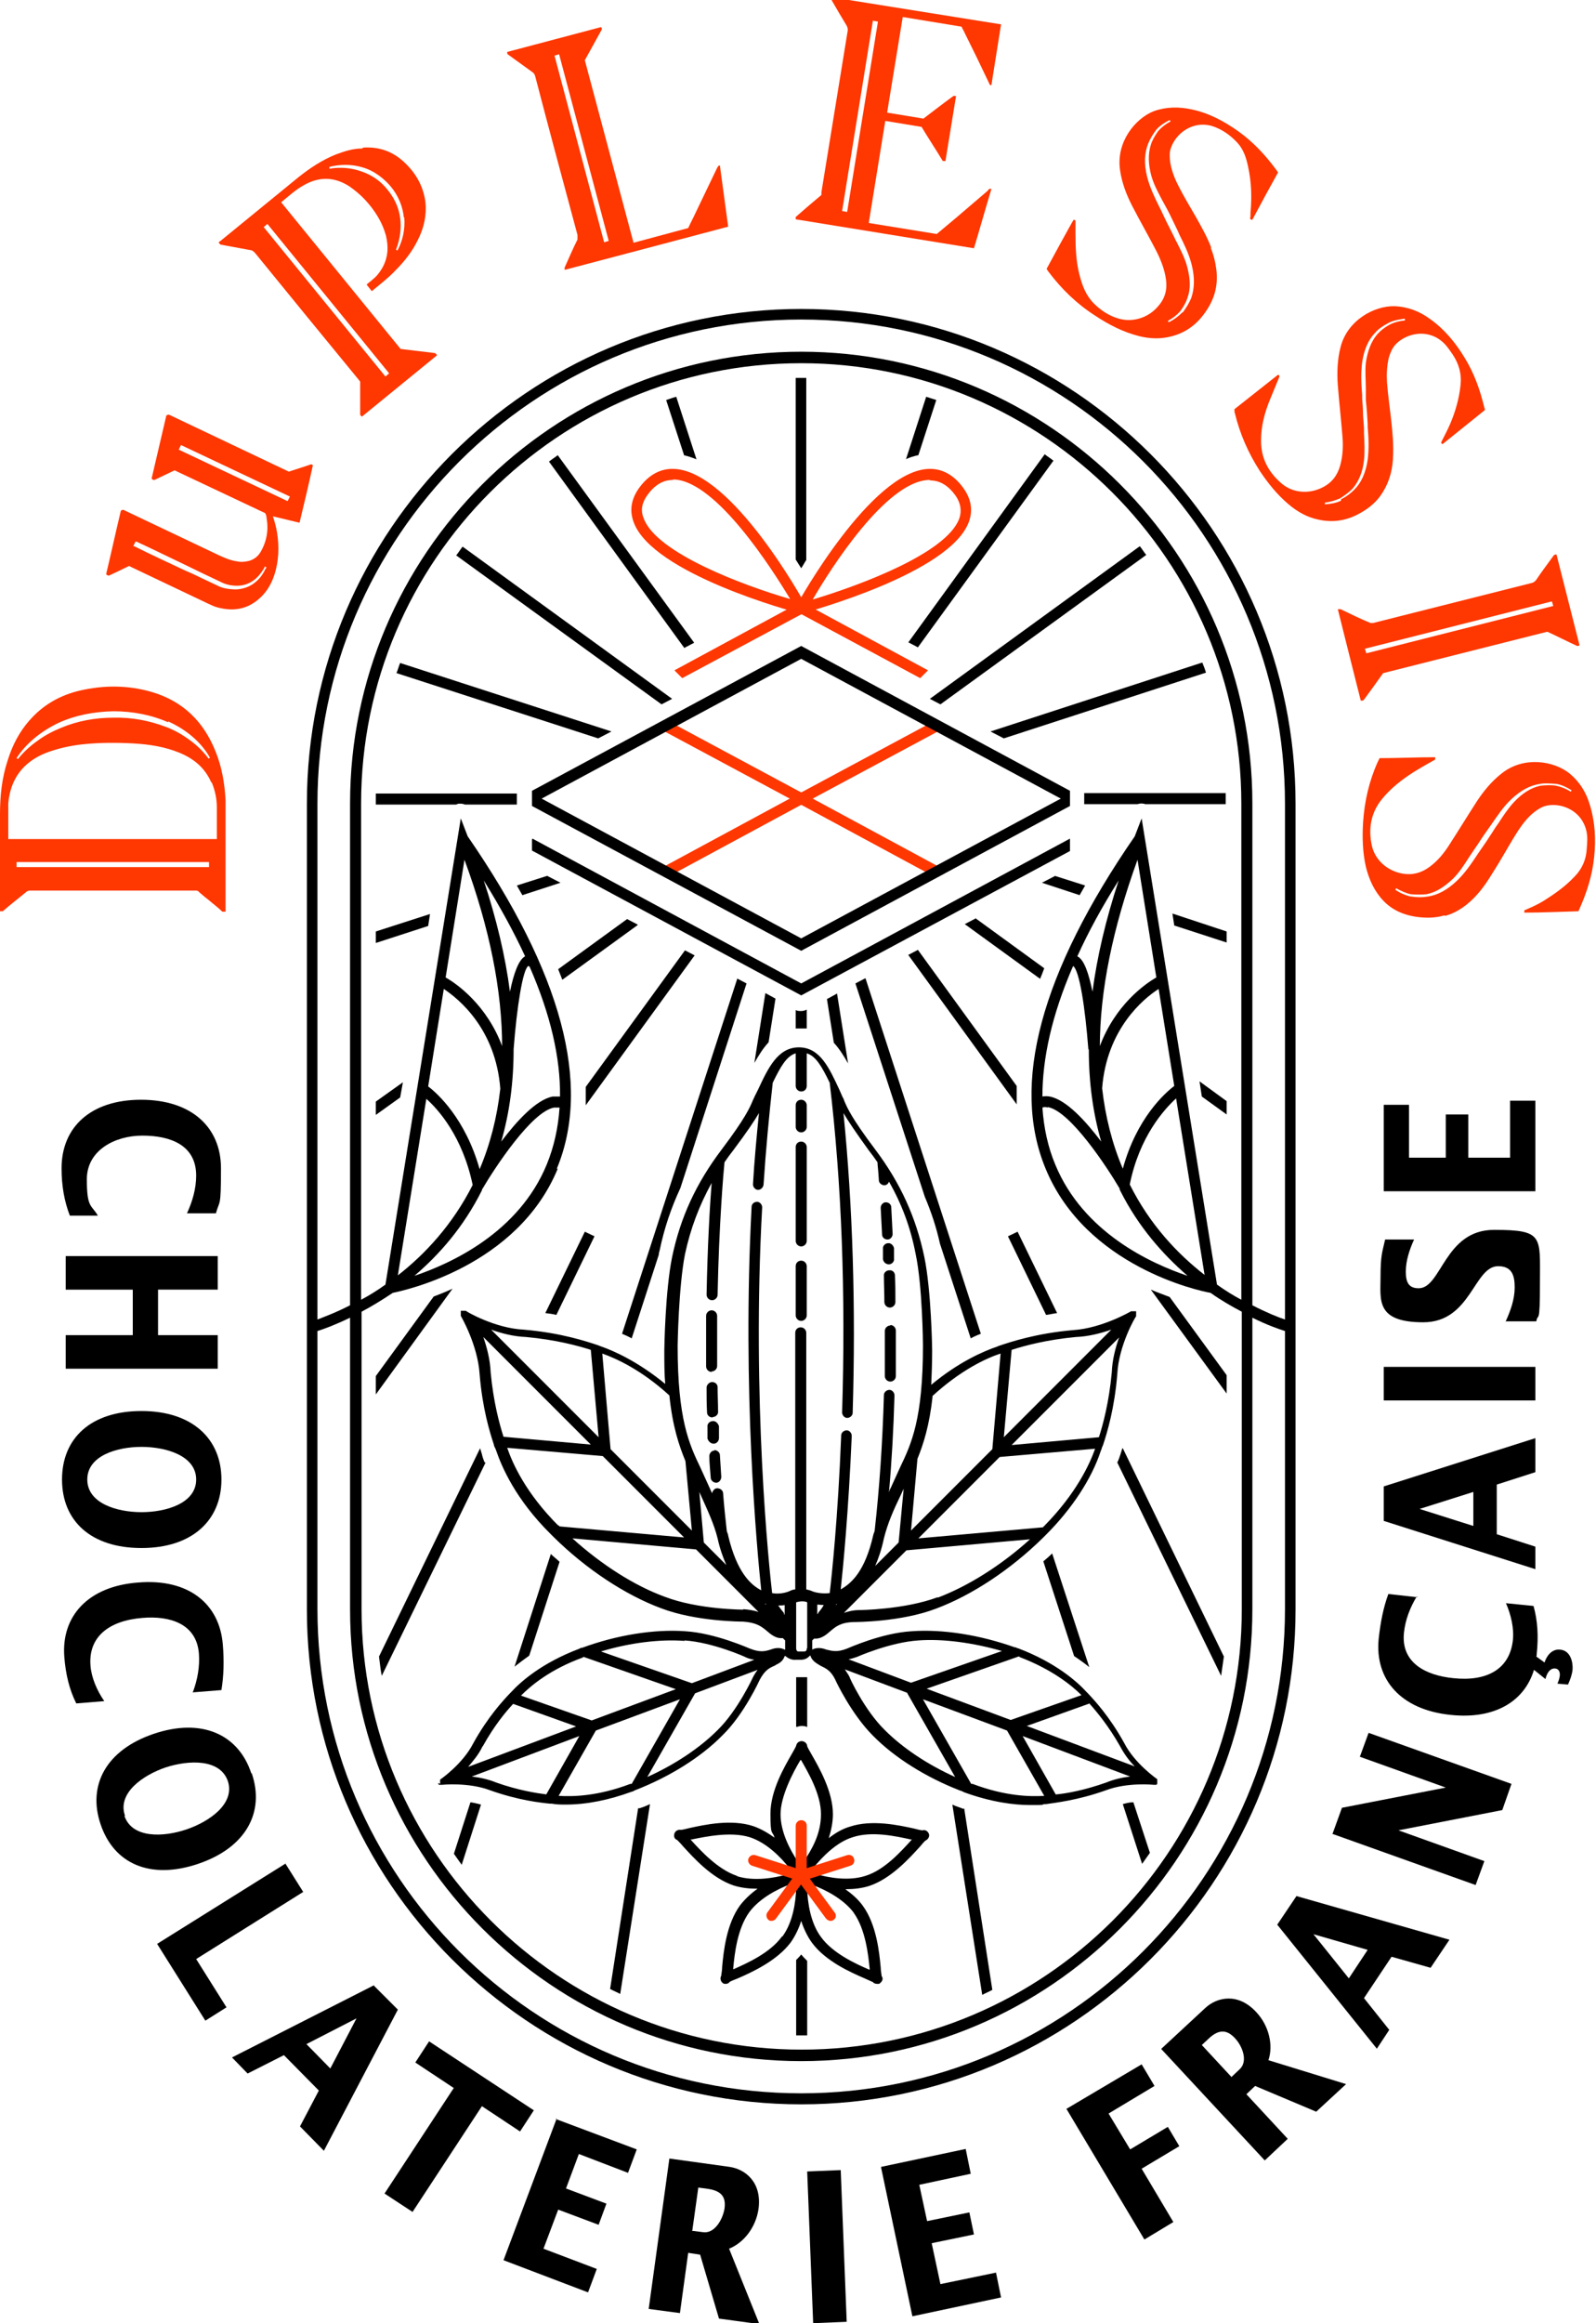 <?xml version="1.0" encoding="UTF-8"?>
<svg id="Calque_1" xmlns="http://www.w3.org/2000/svg" version="1.1" viewBox="0 0 347.4 505.3">
  <!-- Generator: Adobe Illustrator 29.1.0, SVG Export Plug-In . SVG Version: 2.1.0 Build 142)  -->
  <defs>
    <style>
      .st0 {
        fill: #ff3700;
      }
    </style>
  </defs>
  <g>
    <path class="st0" d="M156.2,36.3c-1.6,3.3-3.2,6.7-4.8,10-.5,1.1-1.1,2.2-1.6,3.3l-11.9,3.2-10.6-39.7c1.2-2.2,2.5-4.5,3.7-6.7,0-.2,0-.4-.2-.5l-20.4,5.4c0,.2,0,.4.1.5,1.8,1.3,3.6,2.6,5.4,3.9.3.2.5.5.6.9,3,11.5,6.1,23,9.2,34.5,0,.4,0,.7,0,1-1,2-1.9,4.1-2.8,6.1v.5c.1,0,35.6-9.4,35.6-9.4-.6-4.5-1.2-8.9-1.8-13.3-.4,0-.4.2-.5.4ZM132.5,52.4l-1,.3-10.8-40.6,1-.3,10.8,40.6Z"/>
    <path class="st0" d="M263.7,54c-.9-2.4-2.2-4.7-3.5-7-1.2-2.1-2.5-4.2-3.6-6.4-.9-1.7-1.6-3.5-1.9-5.4-.1-1.1-.2-2.1.2-3.1,1.1-3.1,4.7-5.9,8.9-4.7,2.2.7,4,2,5.5,3.6,1.4,1.5,2,3.4,2.4,5.4.7,3.2.8,6.5.5,9.8,0,.5,0,1-.1,1.4.1.1.2.2.5.2,1.8-3.4,3.7-6.9,5.6-10.3-.2-.2-.3-.5-.5-.7-2.3-3.1-4.9-5.9-8.1-8.2-3.1-2.2-6.4-4-10.2-4.8-2.8-.6-5.5-.6-8.3.4-4,1.6-8.2,6.7-7.3,12.8.4,2.8,1.4,5.4,2.7,7.9,1.7,3.3,3.5,6.4,5.2,9.7,1,2,1.8,4,2.1,6.2.3,2.2-.2,4.1-1.7,5.8-2.1,2.5-5.5,3.6-8.6,2.7-2.1-.6-3.9-1.8-5.4-3.3-1.7-1.7-2.5-3.8-3.1-6.1-.8-3-.9-6.1-.9-9.3,0-.9,0-1.8,0-2.6-.1-.1-.2-.2-.4-.2-.3.4-5.6,10.1-5.9,10.7.2.2.3.5.5.7,2.8,3.7,6.1,6.9,10,9.4,3,2,6.1,3.6,9.6,4.5,2.4.6,4.8.7,7.3,0,3.3-.9,5.7-2.9,7.5-5.7,1.7-2.6,2.4-5.3,2.1-8.4-.2-1.8-.6-3.5-1.3-5.2ZM257.3,68c-.8.8-1.7,1.5-2.9,2.1l-.2-.3c1.1-.6,2-1.3,2.7-2.1.8-1.1,1.3-2,1.6-3,.7-1.9.6-4.1-.1-6.7-.5-1.9-1.4-3.6-2.3-5.4-.2-.3-.3-.6-.5-1l-1.2-2.4c-.6-1.1-1.1-2.3-1.7-3.5l-.3-.6c-1.1-2.2-2.1-4.3-2.7-6.6-.7-2.8-.6-5.2.2-7.2.4-1,.9-1.9,1.8-3.1.7-.8,1.7-1.5,2.9-2.1l.2.3c-1.1.6-2,1.3-2.7,2.1-.7,1-1.3,2-1.6,3-.6,1.9-.6,4.1.1,6.7.5,1.8,1.4,3.5,2.3,5.2.2.4.4.7.6,1.1l.6,1.1c.8,1.5,1.5,3.1,2.3,4.7l.3.7c1,2,2.1,4.2,2.7,6.6h0c.7,2.8.6,5.2-.1,7.2-.4,1-1,2-1.8,3.1Z"/>
    <path class="st0" d="M215.1,41.4c-2.3,2-4.6,3.9-6.9,5.9-1.4,1.2-2.9,2.4-4.3,3.6l-14.8-2.4,3.6-22.2,7.9,1.3c1.5,2.5,3.1,4.9,4.6,7.4.2,0,.4.1.6,0l2.3-14.1c-.2,0-.4-.1-.6,0-2.2,1.6-4.4,3.3-6.5,4.9l-7.9-1.3,3.4-20.8,12.8,2.1c.2.5.5.9.7,1.4,1.8,3.6,3.6,7.3,5.3,10.9.1.2.1.5.5.4l2.1-13.2L181-.6c0,.2-.1.4,0,.6,1.1,1.9,2.2,3.8,3.3,5.6.2.4.3.8.2,1.2-1.9,11.7-3.8,23.3-5.7,35v.6c-1.9,1.6-3.8,3.2-5.6,4.8,0,.2,0,.4,0,.5l38.8,6.3c1.3-4.3,2.5-8.6,3.8-12.9-.4-.1-.5,0-.7.2ZM184.4,46.1l-1.1-.2,6.7-41.4,1.1.2-6.7,41.4Z"/>
    <path class="st0" d="M78.8,32.3c-2,0-3.8.6-5.7,1.3-3,1.2-5.7,3-8.2,5-5.6,4.6-11.3,9.2-16.9,13.8-.2.1-.3.2-.4.4l.4.4c2.1.4,4.3.8,6.5,1.2.4,0,.7.3,1,.6,7.5,9.2,15,18.4,22.5,27.5l.4.5c0,2.4,0,4.8,0,7.2.1.2.2.3.4.4l16.3-13.3c0-.2-.2-.3-.4-.5-2.5-.3-5.1-.6-7.5-.9l-26-31.9c1.6-1.3,3.1-2.7,4.9-3.7,3.3-1.9,6.6-1.9,9.9.2,1.3.9,2.5,1.9,3.6,3.1,2,2.2,3.6,4.7,4.4,7.6.6,2.5.5,4.8-.8,7.1-.6,1-1.2,1.8-2.1,2.5-.4.4-.9.7-1.3,1.1l1.1,1.4c.1,0,.2-.1.3-.2,1.7-1.4,3.4-2.7,4.9-4.3,2-2,3.7-4.2,4.9-6.7,1.3-2.6,1.9-5.3,1.6-8.2-.5-3.5-2.1-6.3-4.7-8.7-2.5-2.3-5.4-3.3-8.8-3.1ZM84.7,81.2l-.8.7-26.5-32.5.8-.7,26.5,32.5ZM88,47.3c.2,2.5-.3,5-1.5,7.2l-.3-.2c.9-2.3,1.2-4.7.9-6.9-.3-2.3-1.3-4.4-2.8-6.2-1.5-1.9-3.5-3.2-5.6-3.9-2.2-.8-4.6-1-7-.6v-.4c2.3-.6,4.9-.6,7.2.1,2.8.8,4.9,2.7,6.1,4.1,1.7,2,2.7,4.5,2.9,6.8Z"/>
    <path class="st0" d="M6.4,156.7c-2.2,2.5-3.7,5.4-4.7,8.6C.4,169.2,0,173.1,0,177.1c0,6.8,0,13.7,0,20.5,0,.2,0,.4,0,.6.2,0,.4,0,.6,0,1.6-1.4,3.3-2.7,5-4.1.3-.3.6-.4,1-.4,3.5,0,7.1,0,10.6,0,8.4,0,16.8,0,25.2,0,.4,0,.7,0,.9.3.8.7,1.5,1.3,2.3,1.9.9.8,1.9,1.5,2.8,2.4h.7c0-5.3,0-10.6,0-15.9,0-2.8,0-5.5,0-8.3-.2-3.7-.8-7.3-2.2-10.7-2.6-6.5-7.1-10.9-13.9-12.9-5.2-1.5-10.4-1.5-15.6-.3-4.3,1-8,3.1-10.9,6.4ZM45.5,187.5v1.1H3.6v-1.1h42ZM46.1,170.2c.7,1.7,1.1,3.5,1.1,5.4,0,2.2,0,4.4,0,6.5,0,.1,0,.3,0,.4H1.8c0-.7,0-1.4,0-2.1,0-1.9,0-3.8,0-5.7.5-5.3,3.2-8.9,8.1-10.9,2.6-1,5.3-1.6,8-1.9,3.7-.4,7.4-.4,11.2-.2,3.4.2,6.7.7,9.9,2,3.2,1.3,5.6,3.3,7,6.5ZM36.6,156.9c2.9,1.3,6.8,3.8,9.1,7.9l-.3.2c-1.1-1.5-2.5-2.9-4.2-4.1-1.5-1.1-3.2-2.1-5.1-2.8-3.7-1.4-7.5-2.1-11.4-2-4,0-7.8.7-11.4,2.2-1.7.7-3.5,1.6-5.1,2.8-1.7,1.2-3.1,2.5-4.3,4l-.3-.2c2-3.1,5.2-5.8,9.2-7.7,3.5-1.6,7.5-2.4,11.9-2.5,4.2,0,8.3.8,11.9,2.4Z"/>
    <path class="st0" d="M62.9,102.6l-26.1-12.4c-.2,0-.4,0-.6.2-1.1,4.6-2.1,9.1-3.2,13.7.2.2.3.3.6.3,1.5-.7,2.9-1.4,4.4-2.1l19.7,9.3c.2.3.3.6.3.9.5,2.7.1,5.2-1.3,7.6-.6,1-1.5,1.6-2.5,1.9-.9.2-1.7.3-2.6.1-1.5-.2-2.8-.8-4.1-1.4-6.7-3.2-13.3-6.3-20-9.5l-.6-.3c-.2,0-.4,0-.6.2-1.1,4.6-2.1,9.2-3.2,13.8.2.2.4.3.6.3,1.5-.7,3-1.4,4.4-2.1l.6.3c5.5,2.6,10.9,5.2,16.4,7.8.7.3,1.4.7,2.2.9,3.3.9,6.3.5,8.9-1.7,1.7-1.4,2.8-3.2,3.5-5.3,1-3,1.1-6.2.6-9.3-.2-1.2-.5-2.3-.9-3.5,2,.5,3.8.9,5.8,1.4,1-4.2,2-8.3,2.9-12.5-.3-.3-.5-.2-.7-.1-1.5.5-3,1-4.6,1.5ZM58,123.2v.2c0,.1-.1.2-.2.3-.6,1.3-1.4,2.3-2.3,3-1.1.9-2.5,1.4-4,1.5-1.5,0-3-.2-4.1-.8l-3.6-1.7c-1.2-.6-2.5-1.2-3.7-1.7-3.6-1.7-7.3-3.4-10.9-5.2h-.2c0,0,.5-1,.5-1h.2c3.7,1.7,7.3,3.5,10.9,5.2,1.2.6,2.5,1.2,3.7,1.8l3.6,1.7c1.1.6,2.3.9,3.7.9h0c1.3,0,2.5-.4,3.5-1.1,1-.7,1.8-1.7,2.5-2.9v-.2c0,0,.4.2.4.2ZM63.1,108l-.5,1-23.7-11.2.5-1,23.7,11.2Z"/>
    <path class="st0" d="M303.2,99.7c.2-2.8-.1-5.7-.4-8.5-.3-2.7-.7-5.4-.9-8.1-.1-1.8,0-3.6.4-5.3.3-1,.7-2,1.4-2.8,2.2-2.4,6.7-3.6,10.1-.8,1,.8,1.7,1.9,2.4,2.9,1.4,2.1,2,4.3,1.7,6.8-.3,2.8-1.1,5.6-2.2,8.2-.6,1.4-1.3,2.7-2,4.1,0,.2.1.3.3.4,3-2.4,6.1-4.9,9.2-7.4,0-.2,0-.4-.1-.5-.9-3.8-2.2-7.5-4.3-10.9-2-3.3-4.4-6.2-7.5-8.4-2.3-1.7-4.9-2.7-7.8-2.8-4.3-.1-10.2,3-11.7,8.9-.7,2.7-.8,5.5-.6,8.3.3,3.7.7,7.3,1,11,.2,2.2.1,4.4-.5,6.5-.6,2.1-1.8,3.7-3.8,4.7-2.9,1.5-6.5,1.3-9-.9-2.9-2.5-4.5-5.6-4.4-9.5,0-3,.8-5.9,1.9-8.6.7-1.7,1.4-3.4,2.1-5.1,0-.2-.1-.3-.3-.4-3.2,2.5-6.3,5-9.5,7.5,0,.1,0,.2,0,.2,0,.2,0,.5.1.7,1.1,4.5,2.9,8.6,5.4,12.5,1.8,2.7,3.8,5.2,6.3,7.3,1.9,1.6,4,2.8,6.4,3.3,3.1.7,6,.3,8.8-1.2,1.9-1,3.6-2.3,4.8-4,1.7-2.4,2.5-5,2.7-7.9ZM291.9,108.9c-1,.5-2.2.7-3.5.8v-.4c1.2-.1,2.3-.5,3.3-.9,1.1-.7,2-1.4,2.7-2.1,1.3-1.5,2.2-3.5,2.5-6.2.2-1.9.1-3.8,0-5.9,0-.4,0-.7,0-1.1l-.2-2.7c0-1.2-.1-2.5-.2-3.7v-.8c-.2-2.4-.3-4.8,0-7.1.4-2.8,1.4-5,2.9-6.5.7-.8,1.6-1.4,2.9-2.1,1-.5,2.1-.7,3.5-.9v.4c-1.2.1-2.3.4-3.3.9-1.1.6-2,1.3-2.7,2.1-1.3,1.5-2.1,3.5-2.5,6.2-.2,1.9,0,3.7,0,5.7,0,.4,0,.8,0,1.2v1.3c.2,1.7.3,3.4.4,5.1v.7c.2,2.2.3,4.7,0,7.1h0c-.4,2.8-1.4,5-2.9,6.5-.8.8-1.7,1.5-2.9,2.1Z"/>
    <path class="st0" d="M301.1,146.4l35.7-9c2.2,1,4.3,2.1,6.5,3.1.2,0,.4,0,.5-.2l-5-19.7c-.2,0-.4,0-.6.2-1.3,1.8-2.6,3.5-3.8,5.3-.3.4-.6.6-1,.7-11.5,2.9-23,5.8-34.5,8.7h-.6c-2.2-.9-4.4-2-6.5-3h-.6c0,.1,5,19.9,5,19.9.2,0,.4,0,.6-.1,1.4-1.9,2.8-3.8,4.2-5.8ZM297.4,142.1l-.3-1,40.7-10.3.3,1-40.7,10.3Z"/>
    <path class="st0" d="M314.6,199.2c2.8-.8,5-2.5,6.9-4.6,1.9-2.1,3.3-4.6,4.8-7,1.4-2.3,2.7-4.7,4.2-7,1-1.5,2.1-2.9,3.5-4,.8-.6,1.7-1.2,2.8-1.4,3.3-.6,7.5,1.2,8.5,5.5.3,1.2.2,2.5.1,3.7-.1,2.5-1,4.6-2.8,6.4-2,2.1-4.3,3.7-6.7,5.2-1.3.8-2.7,1.4-4.1,2,0,.2,0,.3,0,.5,3.9,0,7.8-.2,11.8-.3,0-.2.2-.4.2-.5,1.6-3.6,2.8-7.3,3.2-11.3.4-3.8.2-7.6-.9-11.2-.8-2.8-2.2-5.1-4.5-7-3.4-2.7-9.9-3.8-14.7,0-2.2,1.7-4,3.9-5.5,6.2-2,3.1-3.9,6.2-5.9,9.3-1.2,1.9-2.6,3.6-4.4,4.9-1.8,1.3-3.7,1.8-5.9,1.4-3.2-.6-5.9-2.9-6.6-6.1-.8-3.7-.2-7.2,2.3-10.2,1.9-2.3,4.2-4.1,6.7-5.7,1.6-1,3.2-1.9,4.8-2.8,0-.2,0-.3,0-.5-4,0-8.1.2-12.1.2,0,0-.1.1-.1.2-.1.2-.2.4-.3.6-1.9,4.2-2.9,8.6-3.2,13.2-.2,3.2-.1,6.5.6,9.6.6,2.4,1.5,4.6,3.1,6.6,2,2.5,4.6,3.8,7.8,4.3,2.1.3,4.2.3,6.2-.3ZM307,195c-1.1-.3-2.2-.7-3.3-1.5l.2-.3c1.1.6,2.2,1.1,3.2,1.3,1.3.1,2.4.1,3.4,0,2-.4,3.8-1.5,5.8-3.4,1.4-1.4,2.4-3,3.5-4.7.2-.3.4-.6.6-.9l1.5-2.2c.8-1.3,1.7-2.5,2.6-3.8,1.4-2,2.7-4,4.4-5.6,2.1-2,4.2-3.1,6.3-3.4,1-.2,2.1-.1,3.6,0,1.1.2,2.2.7,3.3,1.4l-.2.3c-1.1-.7-2.2-1.1-3.2-1.3-1.2-.2-2.4-.1-3.4,0-1.9.4-3.8,1.5-5.7,3.5-1.3,1.4-2.3,2.9-3.4,4.6-.2.3-.5.7-.7,1l-.7,1.1c-.9,1.4-1.9,2.9-2.9,4.3l-.4.6c-1.2,1.8-2.6,3.9-4.4,5.6-2.1,2-4.2,3.1-6.3,3.4-1.1.2-2.3.2-3.6,0Z"/>
  </g>
  <g>
    <g>
      <polygon class="st0" points="145.4 190.7 144.3 188.6 171.9 173.7 144.3 158.9 145.4 156.8 176.9 173.7 145.4 190.7"/>
      <polygon class="st0" points="203.4 190.7 171.9 173.7 203.4 156.8 204.5 158.9 176.9 173.7 204.5 188.6 203.4 190.7"/>
    </g>
    <g>
      <path d="M193.2,269.6s0,0,0,0c.6,0,1.1-.6,1.1-1.2-.1-2.1-.2-4.1-.3-5.8,0-.6-.5-1.1-1.2-1.1-.6,0-1.1.6-1.1,1.2.1,1.7.2,3.7.3,5.8,0,.6.5,1.1,1.2,1.1Z"/>
      <path d="M174.4,287.3c.6,0,1.2-.5,1.2-1.2v-10.7c0-.6-.5-1.2-1.2-1.2s-1.2.5-1.2,1.2v10.7c0,.6.5,1.2,1.2,1.2Z"/>
      <path d="M174.4,271.1c.6,0,1.2-.5,1.2-1.2v-20.4c0-.6-.5-1.2-1.2-1.2s-1.2.5-1.2,1.2v20.4c0,.6.5,1.2,1.2,1.2Z"/>
      <path d="M193.3,270.4c-.6,0-1.2.6-1.1,1.2v2.3c.1.6.6,1.1,1.3,1.1s0,0,0,0c.6,0,1.2-.6,1.1-1.2v-2.3c-.1-.6-.7-1.2-1.3-1.1Z"/>
      <path d="M174.4,67.2c-59.3,0-107.6,48.3-107.6,107.6v175.3c0,59.3,48.3,107.6,107.6,107.6s107.6-48.3,107.6-107.6v-175.3c0-59.3-48.3-107.6-107.6-107.6ZM279.7,350c0,58-47.2,105.3-105.3,105.3s-105.3-47.2-105.3-105.3v-60.5c1.3-.4,3.8-1.3,7.1-2.9v63.5c0,54.1,44.1,98.2,98.2,98.2s98.2-44.1,98.2-98.2v-63.5c3.2,1.6,5.8,2.5,7.1,2.9v60.5ZM120.3,238.5c-3.6.7-7.8,5.3-11.2,9.8,1.8-6.2,2.7-12.9,2.7-20.1.7-9.2,2-17.4,3.2-18.1,0,0,.1,0,.3.2,4.5,10.3,6.7,19.7,6.6,28.2-.5,0-1.1,0-1.6,0ZM121.8,240.9c-.3,4.4-1.2,8.5-2.8,12.4-6.1,14.8-20.8,21.5-28.8,24.2,5.4-4.6,10.7-10.6,14.7-18.6,0-.1,0-.2.1-.3h0c2.7-4.6,10.7-16.8,15.6-17.7.4,0,.8,0,1.1,0ZM111,215.7c-1-7.7-2.9-15.7-5.7-24.2,3.6,5.8,6.6,11.3,9,16.5-1.4.7-2.5,3.8-3.3,7.7ZM109.4,227.8c-3.4-9.3-10.1-13.9-12.4-15.2l4.1-25.6c5.5,14.9,8.2,28.5,8.2,40.8ZM108.9,236.8c-.7,6.2-2.2,12.1-4.5,17.5-3.1-11-9.2-16.5-11.2-18l3.4-21.2c3.3,2.2,11.3,8.7,12.3,21.7ZM102.9,257.7s0,0,0,0c-4.4,8.7-10.4,15.1-16.3,19.7l6.2-38.4c2.6,2.3,7.9,8.2,10.1,18.8ZM121.2,254.2c7.6-18.3,1.1-42.6-19.4-72.3l-1.5-3.9-16.4,101.4c-1.8,1.3-3.6,2.4-5.3,3.3v-107.9c0-52.9,43-95.8,95.8-95.8s95.8,43,95.8,95.8v107.9c-1.7-.9-3.5-2-5.3-3.3l-16.4-101.4-1.5,3.9c-20.5,29.7-27,54-19.4,72.3,8.8,21.3,33.5,26.6,35.9,27,2.4,1.7,4.7,3,6.8,4.1v64.7c0,52.9-43,95.8-95.8,95.8s-95.8-43-95.8-95.8v-64.7c2.1-1.1,4.4-2.5,6.8-4.1,2.4-.5,27.1-5.7,35.9-27ZM239.4,227.8c0-12.3,2.8-25.9,8.2-40.8l4.1,25.6c-2.3,1.3-9,5.9-12.4,15.2ZM252.2,215.1l3.4,21.1c-2,1.5-8.2,7-11.2,18-2.3-5.4-3.8-11.3-4.5-17.5,1-12.9,9-19.5,12.3-21.6ZM237.8,215.7c-.8-3.9-1.8-7-3.3-7.7,2.4-5.3,5.4-10.8,9-16.5-2.8,8.5-4.7,16.6-5.7,24.2ZM237,228.3c0,7.1.9,13.8,2.7,20-3.4-4.5-7.6-9.1-11.2-9.8-.6-.1-1.1-.1-1.6,0,0-8.4,2.1-17.8,6.6-28.2,0,0,.1-.1.1-.2,1.4,1.1,2.6,9.1,3.3,18.1ZM228.1,240.8c4.9.9,12.9,13.1,15.6,17.7h0c0,.1,0,.3.1.4,4,8,9.4,14,14.7,18.6-8-2.7-22.7-9.4-28.8-24.2-1.6-3.8-2.5-8-2.8-12.4.3-.1.7-.2,1.1,0ZM245.9,257.7s0,0,0,0c2.1-10.5,7.5-16.4,10.1-18.8l6.2,38.4c-5.9-4.6-11.9-10.9-16.3-19.7ZM279.7,287c-1.5-.5-4-1.5-7.1-3.1v-109.2c0-54.1-44.1-98.2-98.2-98.2s-98.2,44.1-98.2,98.2v109.2c-3.1,1.6-5.6,2.5-7.1,3.1v-112.2c0-58,47.2-105.3,105.3-105.3s105.3,47.2,105.3,105.3v112.2Z"/>
      <path d="M193.8,288.3h0c-.6,0-1.2.5-1.2,1.2,0,3.2,0,6.5,0,9.8,0,.6.5,1.2,1.2,1.2h0c.6,0,1.2-.5,1.2-1.2,0-3.4,0-6.7,0-9.9,0-.6-.5-1.2-1.2-1.2Z"/>
      <path d="M193.5,276.3c-.6,0-1.2.6-1.1,1.2,0,1.8.1,3.8.1,5.7,0,.6.5,1.2,1.2,1.2h0c.6,0,1.2-.5,1.2-1.2,0-2,0-3.9-.1-5.8,0-.6-.5-1.2-1.2-1.1Z"/>
      <path d="M174.4,246.3c.6,0,1.2-.5,1.2-1.2v-4.7c0-.6-.5-1.2-1.2-1.2s-1.2.5-1.2,1.2v4.7c0,.6.5,1.2,1.2,1.2Z"/>
      <path d="M115.8,175.3l58.6,31.5,58.5-31.5v-3.3l-58.5-31.5-58.6,31.5v3.1ZM230.9,173.7l-56.5,30.4-56.5-30.4,56.5-30.4,56.5,30.4Z"/>
      <path d="M154.9,298.3h0c.6,0,1.2-.5,1.2-1.2,0-3.8,0-7.4,0-10.9,0-.6-.5-1.2-1.2-1.2h0c-.6,0-1.2.5-1.2,1.2,0,3.5,0,7.2,0,11,0,.6.5,1.2,1.2,1.2Z"/>
      <path d="M155.4,314s0,0,0,0c.6,0,1.1-.6,1.1-1.2v-2.6c-.2-.6-.7-1.2-1.4-1.1-.6,0-1.2.6-1.1,1.2v2.6c.2.6.7,1.1,1.3,1.1Z"/>
      <path d="M155.5,315.5c-.6,0-1.1.6-1.1,1.2,0,1.6.2,3.1.3,4.7,0,.6.6,1.1,1.2,1.1s0,0,0,0c.6,0,1.1-.6,1.1-1.3-.1-1.6-.2-3.1-.3-4.7,0-.6-.6-1.1-1.2-1.1Z"/>
      <polygon points="232.9 185.1 232.9 182.4 174.4 213.9 115.9 182.4 115.8 182.6 115.8 185 174.4 216.5 232.9 185.1"/>
      <path d="M200.8,398.1s0,0,0,0c-.3,0-1.2-.2-1.9-.4-3.2-.7-9.1-2-13.9-.4-1.7.5-3.2,1.4-4.6,2.5.5-1.6.9-3.4.9-5.2,0-5-3.1-10.3-4.7-13.1-.4-.7-.8-1.4-.9-1.7,0-.6-.6-1.1-1.2-1.1s-1.1.4-1.2,1c0,0,0,0,0,0-.1.3-.5,1-.9,1.7-1.6,2.8-4.7,8-4.7,13.1s.4,3.5.9,5.2c-1.4-1-2.9-1.9-4.6-2.5-4.8-1.6-10.7-.3-13.9.4-.8.2-1.6.4-1.9.4-.6-.1-1.2.2-1.4.8-.2.6,0,1.2.6,1.4,0,0,0,0,0,0,.2.2.8.8,1.3,1.4,2.2,2.4,6.2,6.9,11,8.5,1.6.5,3.3.7,5,.7s.1,0,.2,0c-1.4,1-2.7,2.2-3.8,3.6-3,4.1-3.6,10.1-3.9,13.3,0,.8-.2,1.7-.2,2-.3.5-.2,1.2.3,1.6.2.2.5.2.7.2s.6-.1.8-.4c0,0,0,0,0,0,.2-.2,1.1-.5,1.8-.8,3-1.3,8.5-3.8,11.5-7.8,1-1.4,1.8-3.1,2.3-4.7.5,1.6,1.3,3.3,2.3,4.7,3,4.1,8.5,6.5,11.5,7.8.7.3,1.5.7,1.8.8.2.3.6.4,1,.4s.4,0,.6-.2c.5-.4.7-1,.3-1.5,0,0,0,0,0,0,0-.3-.2-1.2-.2-1.9-.3-3.2-.9-9.3-3.9-13.4-1-1.4-2.4-2.6-3.8-3.6,0,0,.1,0,.2,0,1.7,0,3.4-.2,5-.7,4.8-1.6,8.8-6.1,11-8.5.5-.6,1.1-1.3,1.3-1.4.5-.2.9-.9.7-1.4-.2-.6-.8-1-1.4-.8ZM160.4,408c-4.2-1.4-8-5.6-10-7.8,0,0,0,0-.1-.1,0,0,.1,0,.2,0,3-.6,8.5-1.8,12.7-.5,3.7,1.2,6.8,4.4,8.6,6.7.2.4.5.7.7,1-.4.1-.7.3-1.2.4-2.8.8-7.2,1.5-10.8.4ZM170.2,421.2c-2.6,3.6-7.6,5.8-10.5,7.1,0,0,0,0-.1,0,0,0,0-.1,0-.2.3-3.2.9-8.6,3.5-12.2,2.3-3.1,6.3-5.1,9-6.1.4-.1.8-.2,1.2-.3,0,.4,0,.8,0,1.3-.1,2.9-.7,7.3-3,10.4ZM174.4,405.8c-.2-.3-.5-.6-.8-1-1.6-2.4-3.7-6.3-3.7-10.2s2.7-9.1,4.4-11.9c0,0,0,0,0-.1,0,0,0,0,0,.1,1.6,2.8,4.4,7.5,4.4,11.9s-2.1,7.8-3.7,10.2c-.3.4-.5.7-.8,1ZM185.8,416c2.6,3.6,3.2,9.2,3.5,12.2,0,0,0,.1,0,.2,0,0,0,0-.1,0-2.8-1.2-7.9-3.5-10.5-7.1-2.3-3.1-2.9-7.5-3-10.4,0-.5,0-.9,0-1.3.4.1.8.2,1.2.4,2.7,1,6.7,3,9,6.1ZM198.4,400.2c-2.2,2.4-5.8,6.5-10,7.8-3.7,1.2-8.1.4-10.8-.4-.4-.2-.8-.3-1.2-.4.2-.3.5-.7.7-1,1.8-2.2,4.9-5.5,8.5-6.6,4.2-1.4,9.5-.2,12.7.5,0,0,.1,0,.2,0,0,0,0,0-.1.1Z"/>
      <path d="M95.4,387.8s0,0,0,0c0,0,0,0,0,0,0,0,0,.1,0,.2,0,0,0,0,0,0,0,0,0,0,0,0,0,0,.1.2.2.2,0,0,0,0,0,0,0,0,0,0,0,0,0,0,0,0,.1,0,.1,0,.2,0,.4,0,0,0,0,0,.1,0,0,0,0,0,0,0s0,0,0,0c0,0,0,0,0,0,0,0,0,0,0,0,0,0,0,0,0,0,0,0,0,0,0,0,0,0,5.8-.6,10.5,1.2,6.2,2.2,11,2.7,13,2.9h.4c1,.2,2,.2,3.1.2,4.5,0,9.4-1,14.3-2.8.2,0,.5-.2.7-.3,0,0,0,0,0,0,7.5-2.9,14.4-7.2,19.1-12,4.7-4.6,8-11.9,8.1-12.1,1.1-2,2-2.5,3.2-3l.5-.3c1.1-.5,1.5-1.2,1.7-1.8h.1c0,0,.1,0,.2.1.6.5,1.4.8,2.2.7.2,0,.5,0,.7,0,.1,0,.2,0,.3,0,.7,0,1.3-.2,1.8-.7,0,0,.1-.1.2-.2h.1c.2.7.7,1.3,1.7,1.9l.5.3c1.2.6,2.2,1,3.2,3,.1.3,3.5,7.5,8.2,12.2,4.7,4.8,11.6,9.1,19.1,12,0,0,0,0,0,0,.2,0,.5.2.7.3,6,2.2,11,2.8,14.4,2.8s2.3,0,3.1-.2h.4c2-.3,6.8-.8,13-3,4.7-1.8,10.4-1.2,10.5-1.2,0,0,0,0,0,0,0,0,0,0,0,0,0,0,0,0,.1,0,.1,0,.2,0,.3,0,0,0,0,0,.1,0,0,0,0,0,0,0,0,0,.1-.1.2-.2,0,0,0,0,0,0,0,0,0,0,0,0,0,0,0-.1,0-.2,0,0,0,0,0,0,0,0,0,0,0,0,0,0,0,0,0-.1,0,0,0,0,0,0,0,0,0,0,0,0,0,0,0-.1,0-.2,0,0,0,0,0-.1,0,0,0,0,0-.1,0,0,0-.1,0-.1,0,0,0,0,0-.1,0,0,0,0,0-.1,0,0,0,0-.1-.1,0,0,0,0,0,0,0,0-4.8-3.3-7.1-7.8-3.2-5.8-6.5-9.3-7.9-10.8l-.3-.3c-2-2.2-6.7-6.4-14.9-9.5-.2,0-.3-.1-.5-.2,0,0-.1,0-.2,0-7.6-2.7-15.7-4-22.5-3.5-6.6.4-13.8,3.7-14.1,3.8-2.1.8-3.1.5-4.4.2l-.6-.2c-1.1-.3-2-.1-2.5.2h0v-2l.4-.4c.1,0,.3,0,.4,0,.7,0,1.5-.3,2.4-1l.6-.5c1.3-1.1,2.3-2,5.2-2.1.4,0,10.3,0,17.9-2.9,7.8-2.9,16.3-8.5,23.4-15.5,0,0,0,0,.1-.1.2-.2.3-.3.5-.5,5.6-5.6,9.9-12.1,11.9-18.2l.2-.5c0-.2.2-.5.3-.8,0,0,0,0,0,0,.9-2.7,2.5-8,3.1-15.4.3-6.3,4-12.6,4.1-12.6s0,0,0,0c0,0,0-.1,0-.2s0,0,0-.1c0,0,0,0,0-.1,0,0,0-.1,0-.2,0,0,0,0,0-.1,0,0,0,0,0-.1,0,0,0-.1,0-.2,0,0,0,0,0,0,0,0,0,0,0,0,0,0,0,0,0-.1,0,0,0,0,0,0,0,0,0,0,0,0,0,0,0,0-.1,0,0,0,0,0,0,0,0,0,0,0,0,0,0,0-.1,0-.2,0,0,0,0,0-.1,0,0,0,0,0-.1,0,0,0-.1,0-.2,0,0,0,0,0-.1,0,0,0,0,0-.1,0,0,0-.1,0-.2,0,0,0,0,0,0,0,0,0-6.3,3.7-12.6,4.1-8.1.7-13.7,2.6-16.1,3.4l-.5.2c-2.9,1-8.3,3.3-14.3,8.3.1-2.2.2-4.7.2-7.5,0-.5-.2-13.1-1.7-20.3-1.8-8.6-5.2-16.1-10.7-23.4-5.2-6.9-6.1-9.1-6.7-10.5-.1-.3-.2-.6-.4-.9l-.7-1.6c-2.2-4.7-4.2-9.2-8.8-9.2s-6.7,4.5-8.9,9.2l-.8,1.6c-.1.3-.3.6-.4.9-.6,1.4-1.5,3.6-6.7,10.5-5.6,7.4-9,14.8-10.8,23.4-1.5,7.3-1.7,19.8-1.7,20.3,0,2.7,0,5.1.2,7.3-6-4.9-11.2-7.2-14.1-8.2l-.5-.2c-2.4-.8-8-2.7-16.2-3.4-6.3-.3-12.6-4-12.6-4.1,0,0,0,0,0,0,0,0-.1,0-.2,0,0,0,0,0-.1,0,0,0,0,0-.1,0,0,0-.1,0-.2,0,0,0,0,0-.1,0,0,0,0,0-.1,0,0,0-.1,0-.2,0,0,0,0,0,0,0,0,0,0,0,0,0,0,0,0,0-.1,0,0,0,0,0,0,0,0,0,0,0,0,0,0,0,0,0,0,.1,0,0,0,0,0,0,0,0,0,0,0,0,0,0,0,.1,0,.2,0,0,0,0,0,.1,0,0,0,0,0,.1,0,0,0,.1,0,.2,0,0,0,0,0,.1,0,0,0,0,0,.1,0,0,0,.1,0,.2,0,0,0,0,0,0,0,0,3.7,6.3,4.1,12.7.6,7.4,2.2,12.6,3.1,15.3,0,0,0,0,0,0,0,.3.2.6.3.8l.2.5c1.2,3.5,4.2,10.6,11.9,18.2.2.2.3.3.5.5,0,0,0,0,.1.1,7.1,7,15.6,12.6,23.4,15.5,7.6,2.9,17.5,2.9,17.8,2.9,2.9.2,4,1,5.3,2.1l.6.5c.9.7,1.7,1,2.4,1s.3,0,.4,0l.5.5v2h-.1c-.5-.3-1.4-.5-2.5-.2l-.6.2c-1.3.4-2.3.6-4.4-.2-.3-.1-7.6-3.4-14.1-3.8-6.7-.5-14.9.8-22.5,3.6,0,0,0,0-.1,0-.2,0-.3.1-.5.2-8.2,3.1-12.8,7.2-14.9,9.5l-.3.3c-1.4,1.5-4.7,5-7.9,10.8-2.3,4.5-7.1,7.8-7.1,7.8,0,0,0,0,0,0,0,0,0,0-.1.1,0,0,0,0,0,.1,0,0,0,0,0,.1,0,0,0,0,0,.2,0,0,0,0,0,.1,0,0,0,0,0,.1,0,0,0,.1,0,.2,0,0,0,0,0,0,0,0,0,0,0,0,0,0,0,0,0,.1ZM211.6,388c0,0-.1,0-.2,0l-10.5-18.4,18.3,6.8,8.1,14.2c-3,.2-8.5.1-15.6-2.6ZM240.8,387.7c-4.8,1.7-8.7,2.4-11,2.6l-7.2-12.7,23.4,8.8c-1.7.2-3.5.6-5.2,1.3ZM237.2,370.6c1.6,1.8,4.1,4.8,6.6,9.2.9,1.7,2,3.2,3.2,4.4l-23.5-8.8,13.7-4.9ZM221.9,360.4c7.1,2.7,11.4,6.2,13.5,8.3l-15.4,5.4-18.3-6.8,20-7c0,0,.1,0,.2,0ZM186.5,360.4c0,0,7.2-3.2,13.4-3.6,5.4-.4,11.9.5,18.2,2.3l-19.8,6.9-13.6-5.1c.6-.1,1.2-.3,1.8-.5ZM197.5,368.3l10.4,18.2c-6-2.7-11.4-6.3-15.3-10.2-4.4-4.3-7.7-11.4-7.7-11.6-.3-.6-.7-1.1-1-1.6l13.6,5.1ZM175.6,358.5c0,.2,0,.5-.2.6,0,0-.2.1-.3.1-.2,0-.4,0-.7,0s-.4,0-.6,0c-.1,0-.2,0-.3-.1-.1-.1-.2-.3-.2-.6v-10c.4-.1.8-.2,1.2-.2.4,0,.8,0,1.2.2v10ZM178.1,350.9l-.2.2v-2.1c.4,0,.9.1,1.4.1-.3.6-.8,1.2-1.2,1.7ZM182,349.1c0,0,0-.2,0-.2,0,0,0,0,0,0,0,0,.1,0,.2,0l-.3.3ZM204.1,347.4c-7.2,2.7-17,2.8-17.1,2.8-1.3,0-2.4.3-3.3.6l13.6-13.6,26.9-2.4c-6.3,5.7-13.5,10.2-20.1,12.7ZM190.5,340.6c.7-1.6,1.4-3.6,1.9-6,.8-3.2,2-6,3.8-9.7l.5-1.1-1.1,11.7-5.1,5.1ZM242,298.5c-.6,6.5-1.9,11.3-2.8,14.1l-19,1.7,23.4-23.4c-.8,2.2-1.5,4.9-1.6,7.6ZM220.2,293.6c2.8-.9,7.6-2.2,14-2.8,2.7-.1,5.4-.8,7.7-1.6l-23.4,23.4,1.7-19ZM238.4,315c-1.2,3.5-4.2,9.9-11.1,16.9,0,0-.2.2-.3.3l-27.1,2.4,17.7-17.7,20.8-1.8ZM202.9,303.7c6.2-5.7,11.8-8.3,14.9-9.3l-1.8,20.8-17.7,17.7,1.4-15.6c1.3-3.2,2.6-7.2,3.3-13.6ZM145.7,303.5c.7,6.8,2.1,10.9,3.5,14.3l1.4,15.1-17.7-17.7-1.8-20.8c3.1,1.1,8.6,3.6,14.7,9.2ZM114.5,290.8c6.5.6,11.3,1.9,14.1,2.8l1.7,19-23.4-23.4c2.2.8,4.9,1.5,7.6,1.6ZM106.8,298.5c-.1-2.7-.8-5.4-1.6-7.7l23.4,23.4-19-1.7c-.9-2.8-2.2-7.6-2.8-14ZM121.5,331.8c-7-7-9.9-13.4-11.1-16.9l20.8,1.8,17.7,17.7-27.1-2.4c0,0-.2-.2-.3-.3ZM161.8,350.1c0,0-9.8,0-17.1-2.8-6.6-2.4-13.8-7-20.1-12.7l26.9,2.4,13.6,13.6c-.9-.3-2-.5-3.3-.6ZM152.1,324.2l.3.7c1.7,3.8,3,6.5,3.8,9.7.5,2.3,1.2,4.2,1.9,5.8l-4.9-4.9-1-11.3ZM166.5,348.8s0,0,.1,0c0,0,0,0,.1,0,0,0,0,.2,0,.2l-.3-.3ZM168.1,346.8c-.7-5.9-4.5-42.4-2.2-84.2,0-.6-.5-1.2-1.1-1.2-.7,0-1.2.5-1.2,1.1-2.1,39.8,1.2,74.9,2.1,83.4-2.3-1.2-5.3-3.9-7.2-11.9,0-.3-.2-.6-.3-1,0,0,0,0,0,0-.3-2.7-.6-5.5-.8-8.2,0-.6-.6-1.1-1.3-1.1-.6,0-1,.6-1.1,1.1-.2-.4-.3-.7-.5-1.1l-2-4.4c-2.5-5.2-5-10.6-5-26.6,0-.1.2-12.8,1.6-19.9,1.2-5.6,3.1-10.6,5.8-15.5-.4,5.1-.9,13.8-1.1,24.3,0,.6.5,1.2,1.2,1.2h0c.6,0,1.2-.5,1.2-1.2.3-15.4,1.3-26.9,1.5-28.8.6-.9,1.2-1.7,1.9-2.6,3-4,4.6-6.4,5.6-8.1-.5,5.1-1,10.2-1.3,15.5,0,.6.5,1.2,1.1,1.2,0,0,0,0,0,0,.6,0,1.1-.5,1.2-1.1.5-7.6,1.2-15.1,2-22.2,1.7-3.5,3-5.8,5-6.4v7.1c0,.6.5,1.2,1.2,1.2s1.2-.5,1.2-1.2v-7.1c2,.6,3.3,2.9,5,6.4,2.6,21.8,3.5,45.9,2.7,71.7,0,.6.5,1.2,1.1,1.2,0,0,0,0,0,0,.6,0,1.2-.5,1.2-1.1.7-23.2,0-45.1-2-65.2,1,1.7,2.6,4.1,5.5,8.1.7.9,1.3,1.7,1.9,2.6,0,.6.2,1.9.3,3.9,0,.6.6,1.1,1.2,1.1s0,0,0,0c.5,0,.9-.4,1-.8,2.8,4.9,4.7,10,5.8,15.7,1.5,7,1.6,19.7,1.6,19.9,0,16-2.5,21.4-5,26.6l-2,4.4c-.2.3-.3.6-.4,1,.6-6.7,1-13.7,1.2-21.1,0-.6-.5-1.2-1.1-1.2-.6,0-1.2.5-1.2,1.1-.3,10.6-1,20.5-2,29.4,0,0,0,0,0,0,0,.3-.2.6-.3,1-1.8,8-4.8,10.6-7.1,11.9.5-4.6,1.7-16.9,2.4-33.4,0-.6-.5-1.2-1.1-1.2-.6,0-1.2.5-1.2,1.1-.7,18-2.1,31-2.5,34.3-1.6.2-3.1-.1-3.8-.4-.4-.2-.9-.3-1.3-.4v-55.8c0-.6-.5-1.2-1.2-1.2s-1.2.5-1.2,1.2v55.8c-.4,0-.9.2-1.3.4-.7.3-2.2.7-3.8.4ZM170.7,350.9c-.5-.6-.9-1.1-1.3-1.7.5,0,1,0,1.4-.1v2.1l-.2-.2ZM119,390.3c-2.3-.3-6.2-.9-11-2.6-1.7-.7-3.6-1.1-5.3-1.3l23.4-8.8-7.2,12.7ZM137.4,388c0,0-.1,0-.2,0-7.1,2.7-12.6,2.8-15.6,2.6l8.1-14.2,18.3-6.8-10.5,18.4ZM163.9,364.8c0,0-3.3,7.2-7.7,11.5-3.9,3.9-9.3,7.5-15.3,10.2l10.4-18.2,13.6-5.1c-.3.4-.7,1-1,1.6ZM149,356.8c6.1.4,13.3,3.6,13.4,3.7.7.3,1.2.4,1.8.5l-13.6,5.1-19.8-6.9c6.3-1.9,12.8-2.7,18.2-2.3ZM126.9,360.4c0,0,.1,0,.2,0l20,7-18.3,6.8-15.4-5.4c2.1-2.1,6.3-5.7,13.5-8.3ZM105.1,379.8c2.5-4.5,5-7.5,6.6-9.2l13.7,4.9-23.5,8.8c1.1-1.3,2.3-2.7,3.1-4.4Z"/>
      <path d="M155.2,308.2s0,0,0,0c.6,0,1.2-.6,1.1-1.2,0-1.8-.1-3.6-.1-5.3,0-.6-.5-1.1-1.2-1.1-.6,0-1.2.6-1.2,1.2,0,1.8,0,3.6.1,5.4,0,.6.5,1.1,1.2,1.1Z"/>
    </g>
    <g>
      <path d="M121.8,339.7c-.6-.6-1.3-1.1-1.9-1.7l-7.9,24.5c1-.8,2.1-1.6,3.2-2.4l6.6-20.4Z"/>
      <path d="M175.7,375.6v-10.8c-.4,0-.9,0-1.3,0-.3,0-.7,0-1.1,0v10.8c.4,0,.7-.2,1.1-.2s.8,0,1.2.2Z"/>
      <path d="M168.8,217.2l-2.2-1.2-2.4,15.2c.9-1.6,1.9-3.2,3.1-4.5l1.5-9.5Z"/>
      <path d="M129.4,268.9l-2.1-1-8.6,17.7c.8.1,1.7.2,2.4.4l8.3-17.1Z"/>
      <path d="M212.3,199.8l-2.3,1.2,16.4,11.9c.3-.7.6-1.5.9-2.3l-15-10.9Z"/>
      <path d="M182.2,216.1l-2.2,1.2,1.5,9.5c1.2,1.3,2.2,2.9,3.1,4.5l-2.4-15.2Z"/>
      <path d="M229.7,190.5l-2.9,1.5,8.2,2.7c.4-.7.8-1.4,1.2-2.1l-6.6-2.1Z"/>
      <path d="M127.5,240.4l23.7-32.6-2.1-1.1-21.6,29.7c0,1.4,0,2.7,0,4Z"/>
      <path d="M229,337.9c-.6.6-1.3,1.2-1.9,1.7l6.7,20.6c1.2.8,2.3,1.6,3.3,2.4l-8.1-24.8Z"/>
      <path d="M221.3,236.2l-21.5-29.6-2.1,1.1,23.6,32.5c0-1.3,0-2.6,0-4Z"/>
      <path d="M188.3,212.8l-2.1,1.1,15.1,46.4c1.4,3.3,2.5,6.6,3.3,10.2l6.7,20.6c.7-.4,1.4-.7,2.2-1l-25.1-77.3Z"/>
      <path d="M99.2,175c.2,0,.4-.2.7-.2.5,0,.9,0,1.3.2h11.3v-2.4h-30.7c0,.7,0,1.5,0,2.2v.2h17.4Z"/>
      <path d="M244.3,315l-.4,1.3c-.2.6-.4,1.2-.7,1.8l22.6,46.4c.2-1.4.4-2.8.6-4.2l-22-45.3s0,0,0,0Z"/>
      <path d="M236.1,174.9h11.5c.4-.1.8-.2,1.2-.1.2,0,.3,0,.4.1h17.6c0-.9,0-1.6,0-2.4h-30.8v2.4Z"/>
      <path d="M221.5,267.9l-2.1,1,8.3,17.1c.8-.1,1.6-.3,2.4-.4l-8.6-17.7Z"/>
      <path d="M138.8,201.1l-2.3-1.2-15,10.9c.3.8.6,1.5.9,2.3l16.4-11.9Z"/>
      <path d="M113.7,194.7l8.3-2.7-2.9-1.5-6.6,2.1c.4.7.8,1.4,1.2,2.1Z"/>
      <path d="M160.5,212.8l-25.1,77.3c.7.3,1.4.6,2.1,1l5.9-18.2c0-.3.1-.7.2-1,1-4.8,2.5-9.2,4.5-13.5l14.4-44.5-2.1-1.1Z"/>
      <path d="M261.7,144.1l-46.1,15,2.9,1.5,44-14.3c-.2-.7-.5-1.5-.8-2.2Z"/>
      <path d="M173.2,219.6v4.1c.4,0,.8,0,1.2,0s.8,0,1.2,0v-4.1c-.4.2-.8.3-1.2.3s-.8,0-1.2-.2Z"/>
      <path d="M105.5,318.1c-.3-.7-.5-1.3-.6-1.8l-.4-1.3s0,0,0,0l-22,45.3c.2,1.4.3,2.8.6,4.2l22.6-46.4Z"/>
      <path d="M141.5,392.4c-.5.2-.9.4-1.4.6l-.9.3c0,0-.2,0-.3,0l-6.1,39.3c.7.4,1.5.7,2.2,1.1l6.5-41.4Z"/>
      <path d="M175.7,442.6v-16.1c-.5-.5-.9-.9-1.3-1.4-.3.4-.7.8-1.1,1.2v16.4c.4,0,.7,0,1.1,0s.9,0,1.3,0Z"/>
      <path d="M104.7,392.5c-.8-.2-1.5-.4-2.3-.5l-3.6,11.2c.6.8,1.1,1.6,1.7,2.4l4.2-13.1Z"/>
      <path d="M209.9,393.4c0,0-.2,0-.3,0l-.8-.3h0s0-.3,0-.3v.3c-.6-.2-1.1-.4-1.5-.6l6.5,41.4c.7-.4,1.5-.7,2.2-1.1l-6.1-39.3Z"/>
      <polygon points="255.2 198.7 255.6 201.3 267 205 267 202.6 255.2 198.7"/>
      <path d="M202.4,152l2.3,1.2,44.8-32.5c-.5-.6-.9-1.3-1.4-1.9l-45.7,33.2Z"/>
      <path d="M98.5,280.3c-1.5.7-2.8,1.2-4.1,1.7l-12.6,17.3v4l16.7-23Z"/>
      <polygon points="261.1 235.2 261.6 238.5 267 242.4 267 239.5 261.1 235.2"/>
      <path d="M254.6,282.1c-1.3-.5-2.7-1-4.1-1.6l16.5,22.6v-4l-12.4-17Z"/>
      <path d="M246.7,392c-.8,0-1.6.2-2.3.4l4.2,13c.6-.8,1.1-1.6,1.7-2.4l-3.6-11Z"/>
      <path d="M148.8,99c.9.2,1.8.5,2.8.9l-4.4-13.6c-.8.2-1.5.5-2.2.7l3.9,12Z"/>
      <path d="M197.1,99.9c.9-.4,1.8-.7,2.8-.9l3.9-12c-.7-.2-1.5-.5-2.2-.7l-4.4,13.6Z"/>
      <path d="M173.2,82.2v39.5c.4.6.8,1.3,1.2,1.9.4-.6.7-1.2,1.1-1.8v-39.6c-.4,0-.8,0-1.2,0s-.8,0-1.2,0Z"/>
      <path d="M197.7,139.7l2.1,1.1,29.5-40.6c-.6-.5-1.3-.9-1.9-1.4l-29.6,40.8Z"/>
      <polygon points="87.1 238.7 87.7 235.4 81.8 239.6 81.8 242.5 87.1 238.7"/>
      <polygon points="93.2 201.4 93.6 198.8 81.8 202.6 81.8 205.1 93.2 201.4"/>
      <path d="M130.2,160.6l2.9-1.5-46-14.9c-.3.7-.5,1.5-.8,2.2l43.9,14.2Z"/>
      <path d="M149,140.9l2.1-1.1-29.7-40.8c-.6.5-1.3.9-1.9,1.4l29.5,40.6Z"/>
      <path d="M144,153.2l2.3-1.2-45.6-33.1c-.5.6-.9,1.3-1.4,1.9l44.7,32.4Z"/>
    </g>
    <g>
      <g>
        <path class="st0" d="M174.4,409.1c-.6,0-1.2-.5-1.2-1.2v-10.8c0-.6.5-1.2,1.2-1.2s1.2.5,1.2,1.2v10.8c0,.6-.5,1.2-1.2,1.2Z"/>
        <path class="st0" d="M174.4,409.1c-.5,0-1-.3-1.1-.8-.2-.6.1-1.3.8-1.5l10.3-3.3c.6-.2,1.3.1,1.5.8.2.6-.1,1.3-.8,1.5l-10.3,3.3c-.1,0-.2,0-.4,0Z"/>
        <path class="st0" d="M180.8,417.8c-.4,0-.7-.2-1-.5l-6.4-8.7c-.4-.5-.3-1.3.3-1.6.5-.4,1.3-.3,1.6.3l6.4,8.7c.4.5.3,1.3-.3,1.6-.2.2-.5.2-.7.2Z"/>
      </g>
      <g>
        <path class="st0" d="M168,417.8c-.2,0-.5,0-.7-.2-.5-.4-.6-1.1-.3-1.6l6.4-8.7c.4-.5,1.1-.6,1.6-.3.5.4.6,1.1.3,1.6l-6.4,8.7c-.2.3-.6.5-1,.5Z"/>
        <path class="st0" d="M174.4,409.1c-.1,0-.2,0-.4,0l-10.3-3.3c-.6-.2-1-.9-.8-1.5.2-.6.9-1,1.5-.8l10.3,3.3c.6.2,1,.9.8,1.5-.2.5-.6.8-1.1.8Z"/>
      </g>
    </g>
    <g>
      <path class="st0" d="M176.8,134.1l-2.7-.7c-1.3-.3-32.2-8.6-36.2-19.9-.9-2.5-.5-4.9,1.1-7.2h0c2.1-3,4.8-4.5,7.9-4.3,12.5.7,27.9,28.5,28.5,29.7l1.3,2.4ZM146.4,104.4c-2.1,0-3.9,1.1-5.5,3.3h0c-1.2,1.7-1.5,3.3-.8,5,2.7,7.6,21.9,14.7,31.9,17.6-4.1-6.8-16-25.4-25.1-26-.1,0-.2,0-.4,0Z"/>
      <path class="st0" d="M172.1,134.1l1.3-2.4c.6-1.2,16.1-28.9,28.5-29.7,3.1-.2,5.8,1.3,7.9,4.3,1.6,2.3,2,4.7,1.1,7.2-4.1,11.2-34.9,19.5-36.2,19.9l-2.7.7ZM202.4,104.4c-.1,0-.2,0-.4,0-9.2.5-21.1,19.1-25.1,26,10-3,29.1-10,31.9-17.6.6-1.7.3-3.4-.8-5-1.6-2.2-3.4-3.3-5.5-3.3Z"/>
      <polygon class="st0" points="148.5 147.5 175 133.3 173.8 131.2 146.8 145.8 148.5 147.5"/>
      <polygon class="st0" points="202 145.8 175 131.2 173.9 133.3 200.3 147.5 202 145.8"/>
    </g>
  </g>
  <g>
    <path d="M40.7,263.9c1.2-2.6,2-5.4,2-8.2,0-6.7-5.7-8.7-11.7-8.7s-12.1,3.2-12.1,9.5,1,5.5,2.4,7.9h-6.1c-1.2-3.1-1.8-6.5-1.8-10.3,0-8.9,6.3-14.9,17.3-14.9s17.4,6,17.4,14.9-.3,6.8-1.1,9.8h-6.3Z"/>
    <path d="M47.4,273.2v7.3h-13v9.9h13v7.3H14.3v-7.3h14.6v-9.9h-14.6v-7.3h33Z"/>
    <path d="M48.2,321.8c0,8.9-6.4,14.9-17.4,14.9s-17.3-5.9-17.3-14.9,6.3-14.9,17.3-14.9,17.4,6,17.4,14.9ZM19,321.8c0,5.2,6.5,7.1,11.8,7.1s11.9-1.9,11.9-7.1-6.6-7.1-11.9-7.1-11.8,1.9-11.8,7.1Z"/>
    <path d="M42,368c1-2.7,1.5-5.5,1.3-8.3-.5-6.6-6.4-8.3-12.3-7.8-7.4.6-11.8,4.2-11.3,10.4.2,2.6,1.4,5.4,3,7.7l-6.1.5c-1.5-3-2.3-6.3-2.6-10.1-.7-8.9,5.2-15.4,16.1-16.2,10.9-.9,17.7,4.6,18.4,13.5.3,3.6.2,6.8-.3,9.9l-6.3.5Z"/>
    <path d="M54.8,385.7c2.9,8.5-1.3,16.2-11.7,19.7-10.4,3.5-18.3,0-21.2-8.6-2.9-8.5,1.2-16.2,11.6-19.7,10.4-3.5,18.4.1,21.2,8.6ZM27.1,395c1.7,4.9,8.5,4.6,13.5,2.9,5-1.7,10.6-5.6,9-10.5-1.7-4.9-8.5-4.6-13.5-3-5,1.7-10.6,5.6-8.9,10.5Z"/>
    <path d="M62.1,405.3l3.9,6.2-23.3,14.6,6.6,10.5-4.6,2.9-10.5-16.7,28-17.5Z"/>
    <path d="M81.4,431.9l5.2,5.2-16.1,30.7-5.2-5.3,4.1-7.8-7.6-7.7-7.9,4-3.4-3.5,30.9-15.7ZM71.9,449.9l5.7-10.9-10.9,5.6,5.2,5.3Z"/>
    <path d="M98.7,454.1l-8.3-5.5,3-4.6,22.8,15-3,4.6-8.3-5.5-15.1,23-6.1-4,15.1-23Z"/>
    <path d="M121,460.9l17.6,6.6-1.9,5.1-10.7-4.1-2.8,7.5,8.8,3.3-1.7,4.6-8.8-3.3-3.2,8.5,11.6,4.4-1.9,5.1-18.4-7,11.6-30.9Z"/>
    <path d="M145.8,469.5l13,1.8c3.4.5,7.1,3.3,6.3,9.2-.6,4-3.2,7.3-6.4,8.6l6.6,16.4-8.8-1.2-4.1-13.9-2.6-.4-1.8,13.1-6.8-.9,4.5-32.7ZM150.6,485.2l2.4.3c2.5.4,4.3-2.7,4.7-5.1.3-2.2-.3-3.8-3.5-4.3l-2.2-.3-1.3,9.3Z"/>
    <path d="M175.7,472.3l7.3-.3,1.3,33-7.3.3-1.3-33Z"/>
    <path d="M191.8,471.3l18.4-3.9,1.1,5.4-11.2,2.4,1.7,7.9,9.2-1.9,1,4.8-9.2,1.9,1.9,8.9,12.1-2.5,1.1,5.4-19.3,4.1-6.8-32.3Z"/>
    <path d="M232.1,458.7l16.4-9.7,2.8,4.7-10,6,4.7,7.8,8.2-4.9,2.5,4.2-8.2,4.9,6.9,11.6-6.3,3.8-16.9-28.3Z"/>
    <path d="M252.8,445.6l9.6-8.9c2.5-2.3,7.1-3.4,11.1,1,2.7,2.9,3.7,7.1,2.6,10.4l16.9,5.2-6.5,6-13.3-5.6-1.9,1.8,9,9.7-5,4.7-22.5-24.2ZM268,451.8l1.8-1.7c1.9-1.7.7-5-1-6.8-1.5-1.6-3.2-2.2-5.6,0l-1.6,1.5,6.4,6.9Z"/>
    <path d="M278.1,418.5l4.1-6.1,33.3,9.5-4.1,6.1-8.5-2.4-6,9,5.5,6.9-2.7,4.1-21.7-27ZM297.7,424.1l-11.8-3.4,7.7,9.6,4.1-6.2Z"/>
    <path d="M290,399l2.1-5.8,22.6-4.4h0c0,0-18.7-6.7-18.7-6.7l1.9-5.2,31.1,11.1-2,5.7-22.6,4.4h0c0,0,18.7,6.7,18.7,6.7l-1.9,5.2-31.1-11.1Z"/>
    <path d="M308.4,347.2c-1.5,2.5-2.5,5.1-2.8,7.9-.7,6.6,4.8,9.3,10.7,9.9,7.4.8,12.3-2,13-8.2.3-2.6-.4-5.6-1.5-8.1l6,.6c.9,3.2,1.1,6.6.7,10.4,0,.2,0,.4-.1.6l1.8,1.3c.4-1.3,1.5-3,3.4-2.8,2.3.2,2.8,2.8,2.7,4.3-.1,1.1-.5,2.2-1,3.3l-2.3-.2c.3-.7.4-1,.5-1.6s0-1.6-1-1.7c-1.3-.1-1.9,1.4-2.1,2.3l-2.5-2c-2.1,6.9-8.6,10.8-18.1,9.8-10.9-1.1-16.6-7.7-15.7-16.6.4-3.6,1-6.7,2.1-9.7l6.3.7Z"/>
    <path d="M301.2,330.6v-7.3l33-10.5v7.4l-8.4,2.7v10.8l8.4,2.7v4.9l-33-10.5ZM320.7,324.5l-11.7,3.7,11.7,3.7v-7.5Z"/>
    <path d="M301.2,304.6v-7.3h33v7.3h-33Z"/>
    <path d="M327.7,287.5c1.1-2.4,2-4.9,2-7.5s-.6-4.6-3.6-4.6c-5.3,0-5.9,12.2-16.3,12.2s-9.3-4.9-9.3-9.8.4-5.5,1-8.2h6.3c-1,2.2-1.8,4.6-1.8,7s.7,3.6,2.8,3.6c5,0,5.6-12.7,16.4-12.7s10,1.4,10,11.3-.4,6.5-.8,8.6h-6.6Z"/>
    <path d="M301.2,259.1v-18.8h5.5v11.5h8v-9.4h4.9v9.4h9.1v-12.4h5.5v19.7h-33Z"/>
  </g>
</svg>
